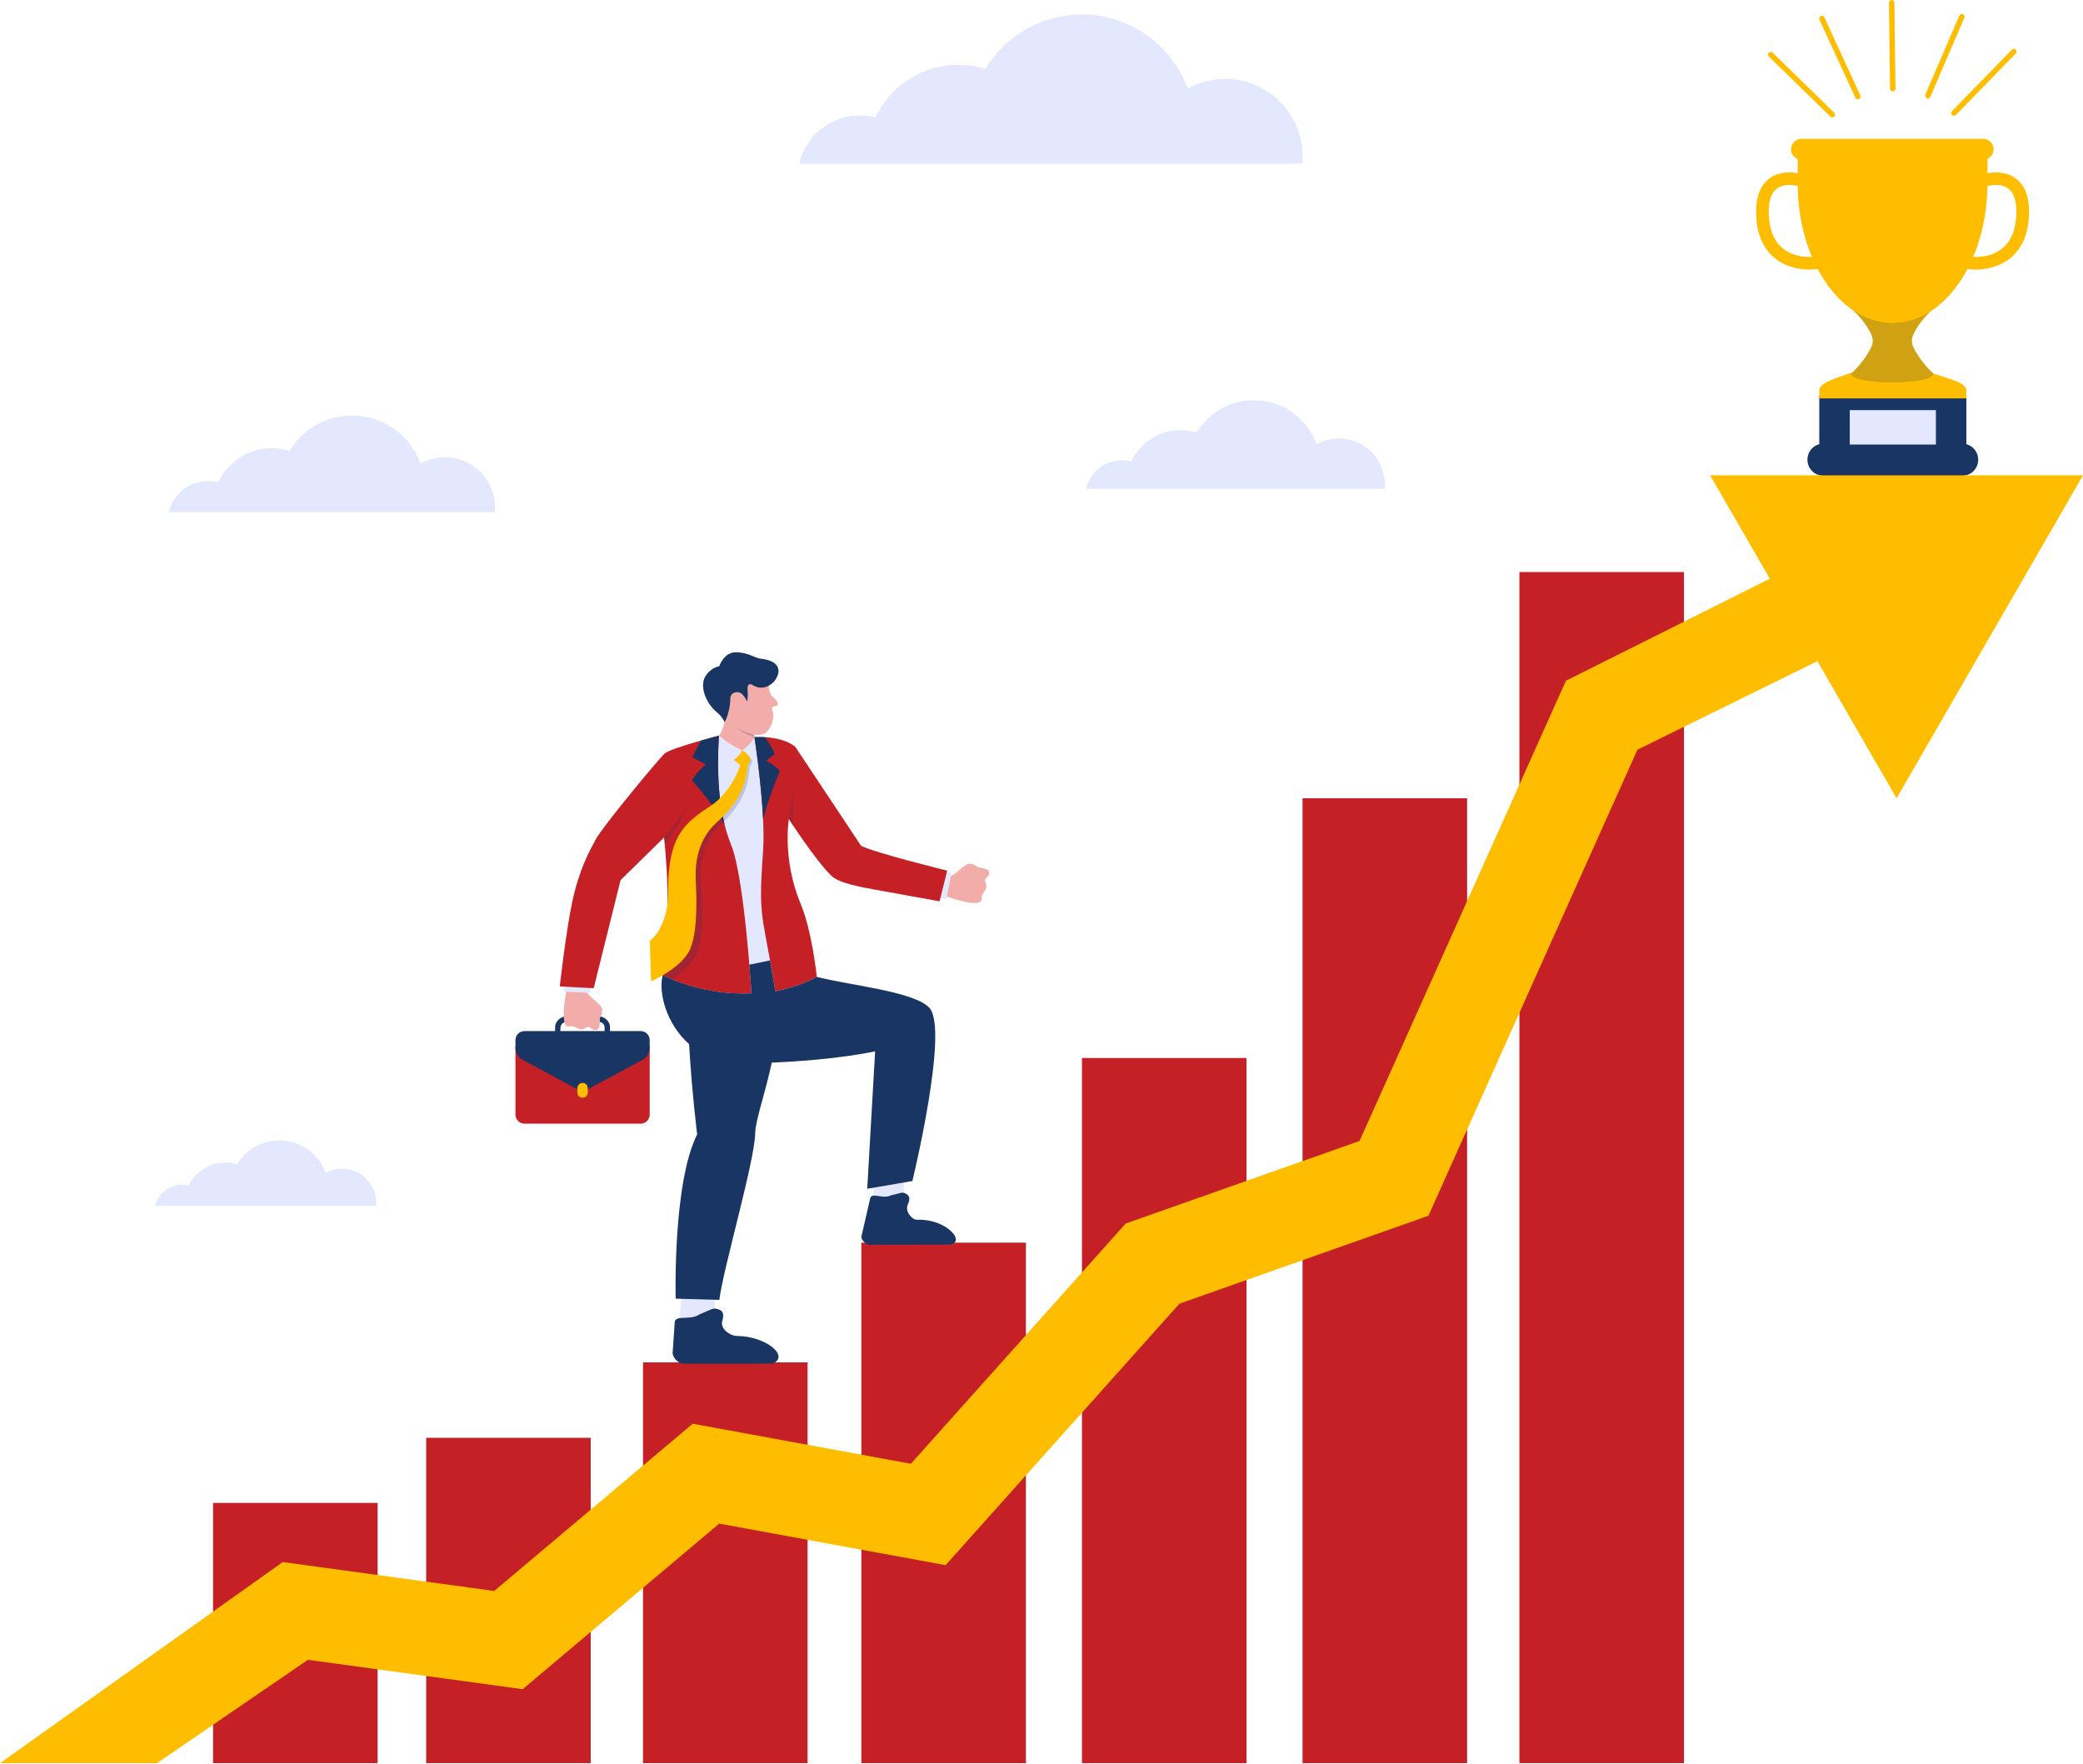 <?xml version="1.0" encoding="UTF-8" standalone="no"?><svg xmlns="http://www.w3.org/2000/svg" xmlns:xlink="http://www.w3.org/1999/xlink" fill="#000000" height="127" preserveAspectRatio="xMidYMid meet" version="1" viewBox="0.0 0.0 150.0 127.0" width="150" zoomAndPan="magnify"><g><g id="change1_1"><path d="M40.647,73.192c0.011,0.149,0.026,0.276,0.05,0.392c-0.163,0.051-0.333,0.208-0.333,0.388l-0.024,0.426 h-0.367v-0.426C39.972,73.593,40.291,73.27,40.647,73.192z" fill="#193564"/></g><g id="change1_2"><path d="M43.165,73.291c0,0,0.026-0.038,0.058-0.098c0.38,0.058,0.706,0.384,0.706,0.78v0.426H43.54l-0.002-0.426 c0-0.203-0.185-0.369-0.381-0.395C43.166,73.42,43.165,73.291,43.165,73.291z" fill="#193564"/></g><g fill="#f2adab" id="change2_1"><path d="M52.17,52.004c0,0-0.081,0.535-0.405,0.969l1.754,1.662l0.085-1.898c0,0,1.06,0.364,1.509,0.042 s0.687-1.094,0.515-1.627c0,0-0.184-0.244,0.211-0.309c0.395-0.065,0.044-0.479-0.224-0.701c-0.268-0.222-0.28-1-0.28-1 l-1.595-0.301l-2.23,1.412C51.51,50.253,52.064,51.202,52.17,52.004z"/><path d="M54.329 53.082L54.182 52.275 53.122 52.963 53.52 54.635 54.291 54.139z"/><path d="M42.19,71.177c0.028,0.51,0.896,0.981,1.108,1.327c0.212,0.346-0.097,0.786-0.097,0.786 s0.004,0.448-0.064,0.69c-0.068,0.242-0.337,0.268-0.603,0.04c-0.266-0.228-0.382,0.161-0.727,0.094 c-0.345-0.066-0.407-0.253-0.842-0.209c-0.762,0.077-0.118-2.857-0.118-2.857L42.19,71.177z"/><path d="M68.164,63.131c0.509,0.049,1.104-0.739,1.478-0.897c0.374-0.158,0.763,0.213,0.763,0.213 s0.444,0.063,0.673,0.166c0.229,0.103,0.215,0.373-0.05,0.602c-0.265,0.229,0.102,0.402-0.015,0.733 c-0.117,0.331-0.311,0.364-0.332,0.801c-0.037,0.765-2.842-0.311-2.842-0.311L68.164,63.131z"/></g><g id="change3_1"><path d="M62.988 84.699L62.869 86.384 65.023 86.442 65.154 84.596z" fill="#e4e8ff"/></g><g id="change3_2"><path d="M51.614 92.847L51.342 94.981 48.877 95.24 49.174 92.634z" fill="#e4e8ff"/></g><g id="change3_3"><path d="M51.765,52.973c0,0,0.628,0.562,1.681,1.067c0,0,0.595-0.406,0.883-0.957l0.834,0.424 c0,0,1.253,4.289,1.246,7.003c-0.007,2.714,1.497,6.897,1.746,10.159c0,0-1.436,3.105-4.571,3.105 c-3.135,0-5.863-3.541-5.863-3.541s0.631-3.169,0.977-4.536s0.546-3.773,0-5.179c-0.546-1.406,1.616-5.051,2.309-6.838 L51.765,52.973z" fill="#e4e8ff"/></g><g id="change3_4"><path d="M40.593 70.863L40.595 71.399 42.519 71.495 42.541 70.879z" fill="#e4e8ff"/></g><g id="change3_5"><path d="M67.615 64.663L68.145 64.741 68.527 62.853 67.921 62.739z" fill="#e4e8ff"/></g><g id="change3_6"><path d="M57.55,11.785c0.456-1.985,2.233-3.467,4.357-3.467c0.39,0,0.768,0.05,1.129,0.144 c1.048-2.242,3.323-3.795,5.961-3.795c0.682,0,1.34,0.104,1.958,0.297c1.42-2.352,4-3.924,6.948-3.924 c3.507,0,6.494,2.226,7.625,5.342c0.801-0.447,1.723-0.702,2.706-0.702c3.074,0,5.566,2.492,5.566,5.566 c0,0.182-0.009,0.362-0.027,0.54H57.55z" fill="#e4e8ff"/></g><g id="change3_7"><path d="M12.158,36.885c0.296-1.287,1.447-2.247,2.824-2.247c0.253,0,0.498,0.033,0.731,0.093 c0.679-1.453,2.154-2.46,3.864-2.46c0.442,0,0.868,0.067,1.269,0.192c0.92-1.524,2.593-2.543,4.503-2.543 c2.273,0,4.209,1.443,4.942,3.462c0.519-0.289,1.117-0.455,1.754-0.455c1.992,0,3.607,1.615,3.607,3.607 c0,0.118-0.006,0.235-0.017,0.35H12.158z" fill="#e4e8ff"/></g><g id="change3_8"><path d="M11.174,86.835c0.2-0.872,0.98-1.522,1.913-1.522c0.171,0,0.337,0.022,0.495,0.063 c0.46-0.984,1.459-1.666,2.617-1.666c0.299,0,0.588,0.046,0.86,0.13c0.623-1.032,1.756-1.723,3.05-1.723 c1.54,0,2.851,0.977,3.348,2.345c0.352-0.196,0.757-0.308,1.188-0.308c1.349,0,2.443,1.094,2.443,2.443 c0,0.08-0.004,0.159-0.012,0.237H11.174z" fill="#e4e8ff"/></g><g id="change3_9"><path d="M78.208,35.199c0.271-1.179,1.325-2.058,2.586-2.058c0.231,0,0.456,0.03,0.67,0.085 c0.622-1.331,1.973-2.253,3.538-2.253c0.405,0,0.795,0.062,1.162,0.176c0.843-1.396,2.374-2.329,4.124-2.329 c2.082,0,3.854,1.321,4.526,3.171c0.475-0.265,1.023-0.417,1.606-0.417c1.825,0,3.304,1.479,3.304,3.304 c0,0.108-0.006,0.215-0.016,0.321H78.208z" fill="#e4e8ff"/></g><g id="change4_1"><path d="M51.765,52.973c0,0-3.459,0.892-3.895,1.28c-0.437,0.387-4.491,5.297-4.951,6.156 c-0.459,0.859-1.202,2.138-1.721,4.583c-0.444,2.092-0.889,6.037-0.889,6.037l2.444,0.129l1.936-7.785l3.13-3.067 c0,0,0.81,6.972-0.435,9.749c0,0,2.814,1.658,6.729,1.475c0,0-0.501-8.321-1.46-10.682C51.695,58.488,51.627,55.672,51.765,52.973z" fill="#c52026"/></g><g id="change4_2"><path d="M54.329,53.082c0,0,0.819,5.258,0.624,8.152c-0.195,2.895-0.259,3.901,0.153,6.053 c0.412,2.152,0.721,4.089,0.721,4.089s1.588-0.26,2.994-1.034c0,0-0.343-3.296-1.157-5.24c-1.35-3.223-0.858-6.126-0.858-6.126 s1.866,2.913,3.067,4.091c0.548,0.537,2.216,0.829,3.231,1.01c1.581,0.281,4.554,0.824,4.554,0.824l0.552-2.208 c0,0-5.163-1.269-6.202-1.788l-4.731-7.118C57.277,53.785,56.489,52.979,54.329,53.082z" fill="#c52026"/></g><g id="change4_3"><path d="M46.133,80.911h-8.362c-0.36,0-0.652-0.292-0.652-0.652v-4.91h9.667v4.91 C46.786,80.619,46.494,80.911,46.133,80.911z" fill="#c52026"/></g><g id="change4_4"><path d="M46.304 98.1H58.154V126.96H46.304z" fill="#c52026"/></g><g id="change4_5"><path d="M30.688 103.531H42.538V126.959H30.688z" fill="#c52026"/></g><g id="change4_6"><path d="M15.341 108.22H27.191V126.96H15.341z" fill="#c52026"/></g><g id="change4_7"><path d="M62.028 89.48H73.878V126.96H62.028z" fill="#c52026"/></g><g id="change4_8"><path d="M77.914 76.183H89.764V126.96H77.914z" fill="#c52026"/></g><g id="change4_9"><path d="M93.799 57.481H105.649V126.96H93.799z" fill="#c52026"/></g><g id="change4_10"><path d="M109.415 41.192H121.265V126.959H109.415z" fill="#c52026"/></g><g id="change1_3"><path clip-rule="evenodd" d="M131.009 28.51H141.601V33.403H131.009z" fill="#193564" fill-rule="evenodd"/></g><g id="change1_4"><path clip-rule="evenodd" d="M142.455,33.102c0-0.639-0.518-1.158-1.158-1.158h-9.984 c-0.639,0-1.158,0.518-1.158,1.158v0c0,0.639,0.518,1.158,1.158,1.158h9.984C141.937,34.26,142.455,33.741,142.455,33.102 C142.455,33.102,142.455,33.102,142.455,33.102z" fill="#193564" fill-rule="evenodd"/></g><g id="change5_1"><path d="M53.446,54.04c0,0-0.221,0.442-0.606,0.669c0,0,0.531,0.495,0.751,0.521 c0.22,0.026,0.464-0.521,0.464-0.521S53.946,54.27,53.446,54.04z" fill="#ffbd00"/></g><g id="change5_2"><path d="M53.414,54.769c0,0-0.508,2.129-2.37,3.349c-1.862,1.22-2.908,2.192-2.933,5.943 c0,0,0.154,2.471-1.314,3.69l0.089,2.91c0,0,1.943-0.824,2.693-2.081c0.75-1.257,0.558-4.52,0.526-5.216 c-0.031-0.696-0.074-2.742,1.531-4.167c1.605-1.425,2.129-2.708,2.231-4.36L53.414,54.769z" fill="#ffbd00"/></g><g id="change5_3"><path d="M41.952,79.044L41.952,79.044c0.209,0,0.379-0.17,0.379-0.379v-0.319c0-0.21-0.17-0.379-0.379-0.379l0,0 c-0.21,0-0.379,0.17-0.379,0.379v0.319C41.573,78.875,41.743,79.044,41.952,79.044z" fill="#ffbd00"/></g><g id="change5_4"><path d="M150 34.229L123.151 34.229 127.447 41.67 112.766 49.016 97.902 82.157 81.064 88.101 65.594 105.401 49.884 102.517 35.588 114.56 20.361 112.478 0 126.959 11.307 126.959 22.172 119.519 37.639 121.634 51.792 109.711 68.094 112.702 84.932 93.874 102.862 87.543 117.914 53.984 130.874 47.607 136.575 57.481z" fill="#ffbd00"/></g><g id="change5_5"><path d="M130.295,19.408c-0.782,0-1.689-0.199-2.423-0.769c-0.895-0.695-1.369-1.777-1.41-3.216 c-0.035-1.223,0.292-2.093,0.969-2.586c1.051-0.765,2.509-0.262,2.571-0.24c0.237,0.084,0.36,0.343,0.277,0.58 c-0.084,0.236-0.343,0.36-0.579,0.277c-0.016-0.005-1.077-0.364-1.737,0.12c-0.419,0.307-0.619,0.921-0.593,1.824 c0.033,1.155,0.389,2.004,1.058,2.524c0.8,0.621,1.891,0.659,2.582,0.503c0.245-0.055,0.488,0.098,0.543,0.343 c0.055,0.245-0.098,0.488-0.343,0.543C130.945,19.371,130.632,19.408,130.295,19.408z" fill="#ffbd00"/></g><g id="change5_6"><path clip-rule="evenodd" d="M142.81,9.999c-0.284,0-0.642,0-1.053,0h-10.94 c-0.426,0-0.797,0-1.09,0c-0.415,0-0.752,0.337-0.752,0.752c0,0,0,0,0,0c0,0.318,0.199,0.589,0.479,0.699v1.741 c0,4.06,1.635,7.56,3.986,9.153c0.22,0.196,0.672,0.639,1.068,1.288c0.178,0.293,0.36,0.603,0.354,0.935 c-0.006,0.334-0.209,0.64-0.391,0.934c-0.409,0.661-0.856,1.115-1.057,1.304c-1.328,0.461-2.385,0.757-2.405,1.312h0v0.57h10.592 v-0.57h0c-0.019-0.55-1.062-0.78-2.379-1.222c-0.051-0.043-0.632-0.547-1.156-1.393c-0.182-0.295-0.384-0.6-0.391-0.934 c-0.006-0.332,0.175-0.642,0.354-0.935c0.342-0.562,0.728-0.97,0.968-1.197c2.418-1.544,4.114-5.086,4.123-9.211 c0,0,0-0.929,0-1.79c0.26-0.118,0.441-0.379,0.441-0.683c0,0,0,0,0,0C143.561,10.335,143.225,9.999,142.81,9.999z" fill="#ffbd00" fill-rule="evenodd"/></g><g id="change5_7"><path d="M142.279,19.408c-0.337,0-0.65-0.037-0.917-0.097c-0.245-0.055-0.398-0.299-0.343-0.543 c0.055-0.245,0.299-0.398,0.543-0.343c0.691,0.156,1.782,0.118,2.582-0.503c0.67-0.52,1.026-1.369,1.059-2.524 c0.025-0.903-0.174-1.517-0.593-1.824c-0.662-0.485-1.726-0.124-1.737-0.12c-0.237,0.082-0.496-0.042-0.578-0.279 c-0.083-0.236,0.04-0.495,0.276-0.578c0.062-0.022,1.52-0.525,2.571,0.24c0.678,0.493,1.004,1.364,0.969,2.586 c-0.041,1.439-0.515,2.521-1.41,3.216C143.968,19.209,143.061,19.408,142.279,19.408z" fill="#ffbd00"/></g><g id="change3_10"><path clip-rule="evenodd" d="M133.202 29.532H139.408V32.01H133.202z" fill="#e4e8ff" fill-rule="evenodd"/></g><g id="change5_8"><path d="M133.788,7.151c-0.074,0-0.145-0.042-0.179-0.114l-2.59-5.622c-0.046-0.098-0.002-0.215,0.096-0.261 c0.098-0.046,0.215-0.002,0.261,0.096l2.59,5.622c0.045,0.098,0.002,0.215-0.096,0.261C133.844,7.145,133.816,7.151,133.788,7.151z" fill="#ffbd00"/></g><g id="change5_9"><path d="M138.826,7.087c-0.026,0-0.052-0.005-0.078-0.016c-0.1-0.043-0.146-0.159-0.103-0.258l2.448-5.686 c0.043-0.1,0.159-0.145,0.258-0.103c0.1,0.043,0.146,0.159,0.103,0.258l-2.448,5.686C138.975,7.043,138.902,7.087,138.826,7.087z" fill="#ffbd00"/></g><g id="change5_10"><path d="M136.301,6.583c-0.107,0-0.195-0.086-0.197-0.194l-0.078-6.19C136.025,0.09,136.112,0.001,136.22,0 c0.001,0,0.002,0,0.002,0c0.107,0,0.195,0.086,0.197,0.194l0.078,6.19c0.001,0.109-0.086,0.198-0.194,0.199 C136.302,6.583,136.301,6.583,136.301,6.583z" fill="#ffbd00"/></g><g id="change5_11"><path d="M140.7,8.341c-0.05,0-0.099-0.019-0.137-0.056c-0.078-0.076-0.079-0.2-0.003-0.278l4.322-4.432 c0.076-0.078,0.2-0.079,0.278-0.003c0.078,0.076,0.079,0.2,0.003,0.278l-4.322,4.432C140.802,8.321,140.751,8.341,140.7,8.341z" fill="#ffbd00"/></g><g id="change5_12"><path d="M131.946,8.451c-0.05,0-0.099-0.019-0.137-0.056l-4.432-4.322c-0.078-0.076-0.079-0.2-0.003-0.278 c0.076-0.078,0.2-0.079,0.278-0.003l4.432,4.322c0.078,0.076,0.079,0.2,0.003,0.278C132.049,8.431,131.997,8.451,131.946,8.451z" fill="#ffbd00"/></g><g id="change1_5"><path d="M54.329,53.082c0,0,0.488,3.133,0.621,5.894c0.473-1.786,1.208-3.453,1.208-3.453 c-0.261-0.353-0.975-0.745-0.975-0.745l0.621-0.498c-0.216-0.433-0.486-0.867-0.703-1.196l0,0 C54.866,53.071,54.609,53.069,54.329,53.082z" fill="#193564"/></g><g id="change1_6"><path d="M52.17,52.004c0,0-0.078-0.333-0.611-0.773c-0.533-0.439-1.187-1.547-0.826-2.413 c0,0,0.299-0.688,1.057-0.841c0,0,0.333-1.012,1.197-1.009c0.864,0.003,1.402,0.421,1.783,0.46c0.381,0.039,1.35,0.199,1.286,0.953 s-1.041,1.515-1.889,0.928c0,0-0.383-0.235-0.333,0.401c0.05,0.637-0.045,0.788-0.045,0.788s-0.253-0.613-0.633-0.652 c-0.381-0.039-0.587,0.209-0.57,0.507C52.608,50.726,52.405,51.685,52.17,52.004z" fill="#193564"/></g><g id="change1_7"><path d="M51.921,58.935c0.091,0.147,0.178,0.294,0.259,0.44c-0.047-0.188-0.088-0.378-0.127-0.569 C52.01,58.849,51.966,58.892,51.921,58.935z" fill="#193564"/></g><g id="change1_8"><path d="M49.833,56.19c0,0,0.713,0.791,1.43,1.775c0.212-0.156,0.405-0.323,0.58-0.496 c-0.167-1.47-0.155-3-0.078-4.496c0,0-0.579,0.149-1.293,0.352c-0.19,0.366-0.433,0.836-0.621,1.198l0.979,0.526 C50.83,55.049,50.261,55.46,49.833,56.19z" fill="#193564"/></g><g id="change1_9"><path d="M46.133,74.245h-8.362c-0.36,0-0.652,0.292-0.652,0.652v0.451v0.105c0,0.36,0.198,0.691,0.515,0.862 l3.855,2.073c0.027,0.015,0.056,0.027,0.084,0.039v-0.081c0-0.209,0.17-0.379,0.379-0.379c0.209,0,0.379,0.17,0.379,0.379v0.081 c0.028-0.012,0.057-0.024,0.084-0.039l3.855-2.073c0.317-0.171,0.515-0.502,0.515-0.862v-0.105V75v-0.102 C46.786,74.537,46.494,74.245,46.133,74.245z" fill="#193564"/></g><g id="change1_10"><path d="M55.639,98.193l-6.346,0.005c-0.554,0.003-0.901-0.579-0.853-0.818l0.15-2.216 c0.129-0.487,1.11-0.067,1.775-0.517c0.901-0.369,0.955-0.47,1.248-0.403c0.514,0.109,0.505,0.431,0.42,0.809 c-0.243,0.617,0.552,1.144,1.049,1.146C55.107,96.208,56.909,97.634,55.639,98.193z" fill="#193564"/></g><g id="change1_11"><path d="M68.476,89.617l-5.888,0.016c-0.24-0.001-0.623-0.413-0.552-0.61l0.637-2.773 c0.17-0.398,0.882,0.113,1.468-0.17c0.76-0.178,0.817-0.256,1.038-0.154c0.389,0.173,0.336,0.448,0.215,0.76 c-0.278,0.492,0.266,1.164,0.662,1.146C68.033,87.74,69.553,89.333,68.476,89.617z" fill="#193564"/></g><g id="change1_12"><path d="M66.921,72.565c-1.132-1.192-5.786-1.617-8.1-2.224c-1.406,0.774-2.994,1.035-2.994,1.035 s-0.149-0.932-0.377-2.22c-0.468,0.098-1.065,0.228-1.488,0.305c0.047,0.572,0.082,1.056,0.107,1.415 c0.006,0.08,0.011,0.153,0.015,0.22c0.001,0.018,0.002,0.039,0.004,0.056c0.009,0.14,0.016,0.24,0.02,0.303 c0.003,0.044,0.005,0.075,0.005,0.075c-0.428,0.02-0.84,0.015-1.239-0.005c-0.132-0.006-0.256-0.021-0.385-0.031 c-0.261-0.02-0.52-0.043-0.766-0.077c-0.139-0.019-0.271-0.041-0.404-0.064c-0.223-0.037-0.442-0.077-0.649-0.122 c-0.123-0.027-0.244-0.054-0.361-0.083c-0.204-0.05-0.399-0.102-0.584-0.156c-0.921-0.269-1.623-0.573-2.003-0.76 c0,0-0.001,0-0.001,0c-0.323,1.295,0.285,3.514,1.902,4.953c0.189,3.33,0.58,6.502,0.58,6.502 c-1.767,3.499-1.547,11.826-1.547,11.826l3.146,0.086c0.24-2.113,2.558-10.029,2.581-12.004c0.011-0.921,0.751-2.97,1.193-5.081 c4.757-0.19,7.443-0.814,7.443-0.814L62.451,85.6l3.252-0.559C65.704,85.041,68.363,74.084,66.921,72.565z" fill="#193564"/></g><g fill="#193564" id="change1_13"><path d="M53.908,54.417c0.114,0.159,0.147,0.291,0.147,0.291s-0.088,0.197-0.205,0.348 c-0.135,1.547-0.682,2.779-2.214,4.14c-1.605,1.425-1.563,3.471-1.531,4.167c0.031,0.697,0.223,3.959-0.527,5.217 c-0.426,0.714-1.237,1.289-1.859,1.652l0,0c-0.088,0.342-0.084,0.756-0.084,0.756s1.751-0.878,2.466-2.157 c0.714-1.277,0.43-4.533,0.379-5.228c-0.05-0.695-0.15-2.739,1.413-4.209c1.494-1.403,2.005-2.65,2.097-4.201 c0.113-0.154,0.196-0.353,0.196-0.353S54.125,54.621,53.908,54.417z" opacity="0.2"/><path d="M54.295,52.894l-0.037-0.006c0,0-0.726-0.152-1.31-0.572c0,0,0.437,0.477,1.381,0.767 L54.295,52.894z" opacity="0.2"/><path d="M57.075,56.548c0,0.808-0.269,2.428-0.269,2.428s0.1,0.157,0.268,0.41 c0-0.004,0.001-0.007,0.001-0.011C57.176,57.962,57.075,56.548,57.075,56.548z" opacity="0.2"/><path d="M47.872,60.822c1.357-1.846,1.703-2.995,1.703-2.995c-0.561,1.15-1.756,2.48-1.756,2.48 S47.841,60.496,47.872,60.822z" opacity="0.2"/><path clip-rule="evenodd" d="M138.066,25.5c-0.182-0.295-0.384-0.6-0.391-0.934 c-0.006-0.332,0.175-0.642,0.354-0.935c0.342-0.562,0.728-0.97,0.968-1.197c-0.831,0.531-1.747,0.826-2.71,0.826 c-1.016,0-1.98-0.33-2.847-0.918c0.22,0.196,0.672,0.639,1.068,1.288c0.178,0.293,0.36,0.603,0.354,0.935 c-0.006,0.334-0.209,0.64-0.391,0.934c-0.548,0.885-1.165,1.402-1.165,1.402c0,0.843,5.926,0.843,5.926,0 C139.231,26.902,138.614,26.386,138.066,25.5z" fill-rule="evenodd" opacity="0.2"/></g></g></svg>
